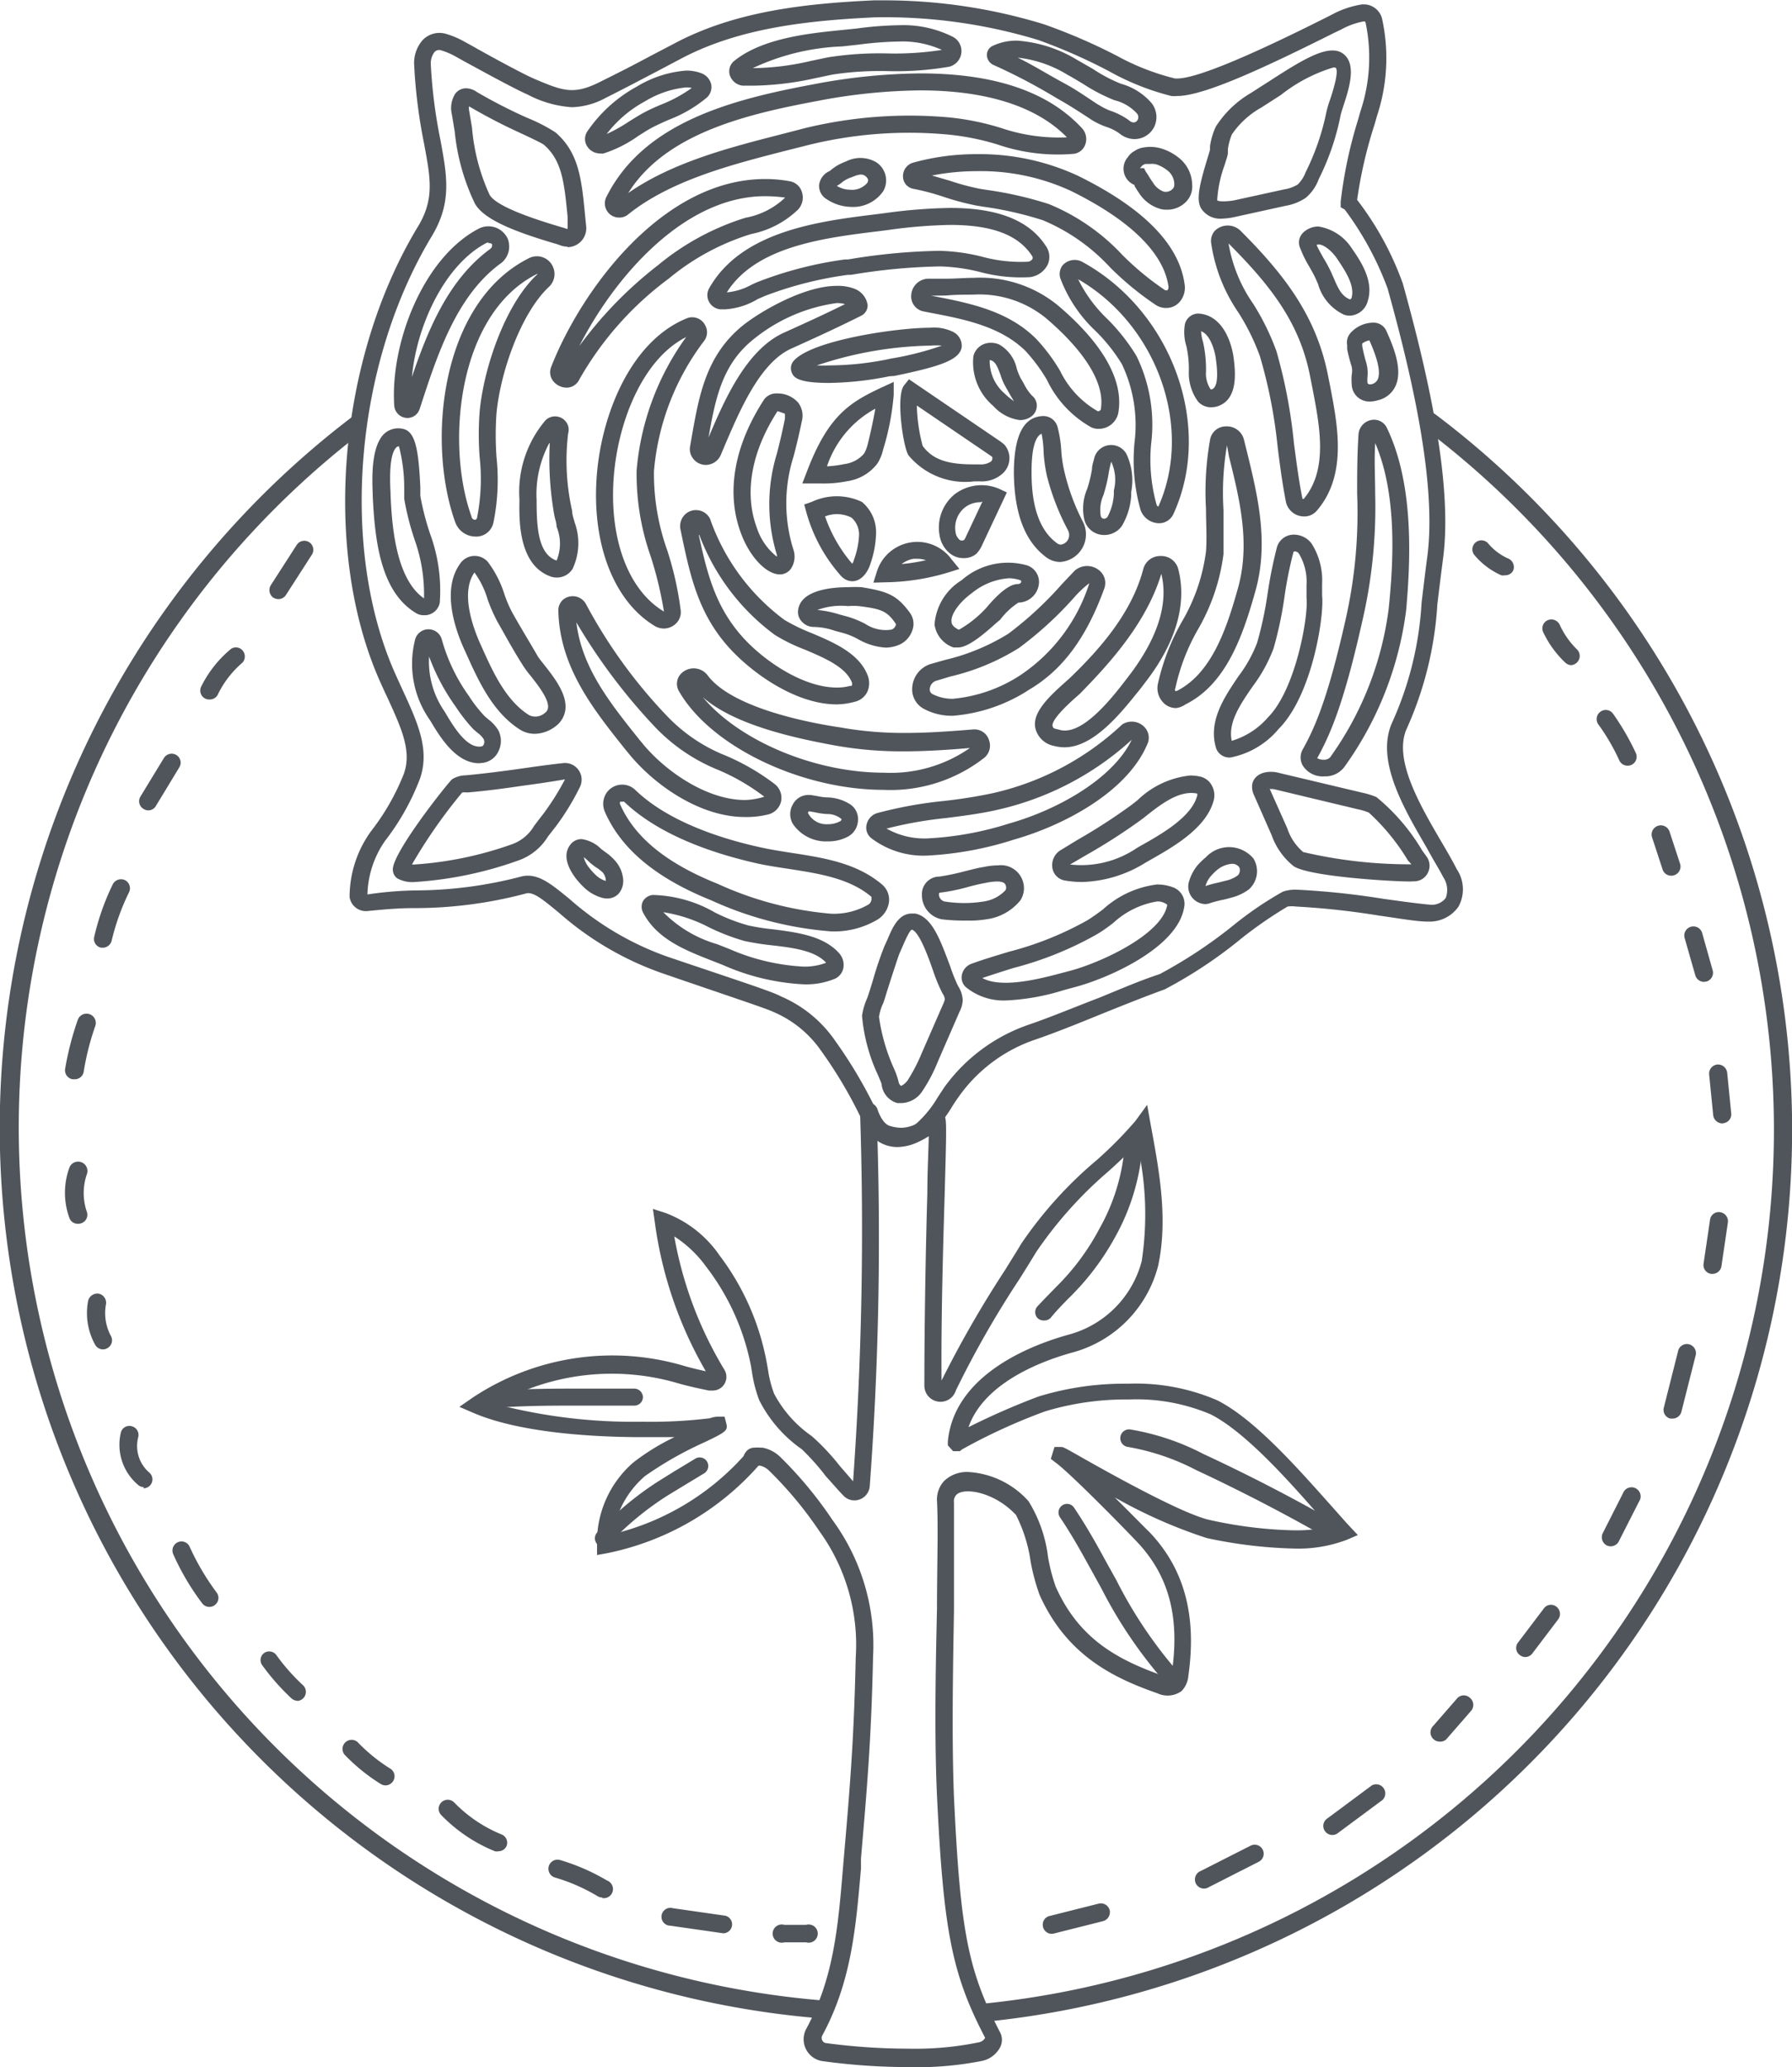 <svg id="Слой_1" data-name="Слой 1" xmlns="http://www.w3.org/2000/svg" viewBox="0 0 102.32 118"><defs><style>.cls-1{fill:#50555b;}</style></defs><title>Безымянный-4</title><path class="cls-1" d="M86.08,118.52a36.14,36.14,0,0,1-4.9-.34,1.26,1.26,0,0,1-.92-1.85c1.56-2.89,1.81-5.79,2.09-9.15l.05-.59c.34-3.92.58-6.75.68-11.45A11.05,11.05,0,0,0,81,87.92a21.9,21.9,0,0,0-2.89-3.47,1.08,1.08,0,0,0-.48-.26l-.1,0a15.67,15.67,0,0,1-8.67,5l-.55.1,0-.56A6,6,0,0,1,70.39,84a12.84,12.84,0,0,1,2.34-1.44c-.56,0-1.18,0-1.83,0-2.4,0-6.84-.18-9.64-1.38l-.81-.35.72-.5a14.41,14.41,0,0,1,12-1.87c.43.13.91.24,1.35.34a23,23,0,0,1-2.91-8.5l-.11-.77.74.24a6.54,6.54,0,0,1,3.06,2.41A14.47,14.47,0,0,1,78,78.31l.07.39a6.48,6.48,0,0,0,.35,1.38,6.83,6.83,0,0,0,2.15,2.42,12.87,12.87,0,0,1,1.59,1.69l.77.89a202,202,0,0,0,.4-21,.64.64,0,0,1,.15-.47l.14-.14h.21a.55.55,0,0,1,.51.43c.09.24.31.79.71.9a2.24,2.24,0,0,0,.65.1,2,2,0,0,0,1.35-.6,1.75,1.75,0,0,1,.47-.33l.2,0h.2l.15.15c.21.22.21.22.09,4.55-.09,3-.21,7.07-.18,10.66A62.66,62.66,0,0,1,91.62,73c.42-.68.76-1.22.91-1.48a23.44,23.44,0,0,1,4.34-4.8,22.62,22.62,0,0,0,2.18-2.21l.67-.92.2,1.12c.49,2.64,1,5.38.43,8.06a6.91,6.91,0,0,1-4.83,4.94c-1.59.43-5.08,1.65-6,4.28a41.38,41.38,0,0,1,4-1.75,16.63,16.63,0,0,1,5.1-.73,11.73,11.73,0,0,1,5.11.95c2.09,1.06,4.46,3.73,6.37,5.87.43.48.82.93,1.18,1.32l.47.5-.63.27a7.79,7.79,0,0,1-3,.5,26.36,26.36,0,0,1-5-.6A28.28,28.28,0,0,1,97.87,86c.9.89,1.72,1.73,2,2,2,2.11,2.69,4.8,2.2,8.21a1.39,1.39,0,0,1-.39.85,1.37,1.37,0,0,1-1.38.12c-2.59-.9-5.19-2.21-6.72-5.61a11.84,11.84,0,0,1-.51-1.89A8.51,8.51,0,0,0,92.23,87c-1.26-1.34-3-1.59-3.41-1.14a.53.53,0,0,0-.13.43c0,1.54,0,3.7,0,6.2-.06,3.44-.13,7.34,0,10.61.36,7.66.8,9.92,2.64,13.45a.93.93,0,0,1,0,.83,1.52,1.52,0,0,1-1,.78A18.92,18.92,0,0,1,86.08,118.52ZM77.29,83.16a2.35,2.35,0,0,1,.37,0l.1,0a2,2,0,0,1,1,.52,22.78,22.78,0,0,1,3,3.62,12.07,12.07,0,0,1,2.31,7.79c-.1,4.74-.35,7.58-.69,11.52l0,.58c-.3,3.47-.56,6.47-2.21,9.53a.28.28,0,0,0,0,.27.26.26,0,0,0,.21.16,35.87,35.87,0,0,0,4.76.32,17.93,17.93,0,0,0,4-.37.51.51,0,0,0,.33-.25c-1.89-3.62-2.38-6.08-2.75-13.83-.15-3.29-.08-7.21,0-10.66,0-2.49.08-4.64,0-6.16a1.56,1.56,0,0,1,.41-1.14,1.88,1.88,0,0,1,1.39-.51,5,5,0,0,1,3.43,1.67,7.85,7.85,0,0,1,1.11,3.18,10.55,10.55,0,0,0,.44,1.7c1.3,2.9,3.4,4.13,6.15,5.09a.94.94,0,0,0,.35.08c.08,0,.1-.08.13-.27.46-3.15-.16-5.5-1.94-7.41-.73-.78-3.89-4-4.7-4.58l-.27-.21.21-.68h.34c.16,0,.16,0,1.13.55,1.76,1,5.89,3.3,7.4,3.62a24.41,24.41,0,0,0,4.82.59,8.79,8.79,0,0,0,2-.2l-.69-.77c-1.75-2-4.15-4.67-6.08-5.65a10.82,10.82,0,0,0-4.67-.85,15.9,15.9,0,0,0-4.79.68,33.22,33.22,0,0,0-4.74,2.17l-.12.1h-.39l-.3-.33v-.23c.38-3.92,5-5.57,6.93-6.1a5.89,5.89,0,0,0,4.14-4.19,17.85,17.85,0,0,0-.26-6.7c-.44.46-1,1-1.61,1.55A23.32,23.32,0,0,0,93.38,72c-.16.27-.5.82-.94,1.52a56.2,56.2,0,0,0-3.64,6.37A.92.92,0,0,1,87,79.61c0-3.67.08-7.89.17-11,0-1.25.07-2.46.08-3.23a2.92,2.92,0,0,1-2.48.37,1.55,1.55,0,0,1-.45-.21,191.15,191.15,0,0,1-.44,19.83.88.88,0,0,1-.88.8.85.85,0,0,1-.62-.27c-.33-.34-.65-.72-1-1.1A13.22,13.22,0,0,0,80,83.25a7.59,7.59,0,0,1-2.43-2.8,7.67,7.67,0,0,1-.41-1.58l-.06-.37a13.53,13.53,0,0,0-2.56-5.67,6.76,6.76,0,0,0-1.82-1.73,22.08,22.08,0,0,0,2.86,7.61.78.78,0,0,1-.66,1.19H74.7c-.54-.11-1.24-.26-1.85-.44a13.39,13.39,0,0,0-10.3,1.22,31,31,0,0,0,8.35,1,27.78,27.78,0,0,0,3.86-.2,1.43,1.43,0,0,1,.44-.09h.39l.1.38c.1.41,0,.49-1.26,1.09a20.44,20.44,0,0,0-3.38,1.92,5.42,5.42,0,0,0-1.83,3.31,14.64,14.64,0,0,0,7.46-4.45.68.68,0,0,1,.11-.21A.6.6,0,0,1,77.29,83.16Z" transform="translate(-34.22 -0.52)"/><path class="cls-1" d="M85.47,66a2,2,0,0,1-1.24-.42,3.17,3.17,0,0,1-.83-1.2,25.42,25.42,0,0,0-2.3-3.88,6.31,6.31,0,0,0-2.76-2.23c-.36-.18-2.85-1-6.3-2.19a17.73,17.73,0,0,1-5.92-3.47c-.85-.69-1.46-1.23-1.89-1.08a24.72,24.72,0,0,1-6.37.83c-1,0-1.85.09-2.68.17h0a.94.94,0,0,1-1-.81,6.42,6.42,0,0,1,1.24-3.77,13.21,13.21,0,0,0,1.86-3.26c.46-1.29-.13-2.58-.94-4.35-.14-.29-.27-.58-.41-.89C52.6,32,53.5,21.07,58.05,13.51c1-1.61.75-2.81.38-4.81a30.3,30.3,0,0,1-.56-4.43,2,2,0,0,1,.48-1.46,1.33,1.33,0,0,1,1.36-.35,5.05,5.05,0,0,1,.94.39l.51.28c1,.57,2.93,1.62,3.59,1.9,1.6.68,2.21.9,3.62.22,1.09-.54,2-1,3-1.54L72.73,3C76.22,1.14,80.26.72,84.11.54c.26,0,.54,0,.82,0a31.09,31.09,0,0,1,8.88,1.36A32.74,32.74,0,0,1,98,3.71,13.63,13.63,0,0,0,101.31,5h.13c1.44,0,6-2.22,8.64-3.55l.31-.16A5.34,5.34,0,0,1,112,.77h.13a1.08,1.08,0,0,1,1,.8,10.5,10.5,0,0,1-.29,5.58l-.13.46a25.4,25.4,0,0,0-1,4.32,17.48,17.48,0,0,1,2.61,4.78c1.28,4.62,2.9,11.27,2.29,15.74-.13,1-.23,1.82-.32,2.57a20.22,20.22,0,0,1-1.75,7.1c-.77,1.72.72,4.29,1.92,6.35.35.59.68,1.16.94,1.67a2.06,2.06,0,0,1,.1,2.13,2,2,0,0,1-1.62.86h-.12c-.66,0-1.69-.19-2.78-.34a44.29,44.29,0,0,0-4.76-.52,1.79,1.79,0,0,0-.48,0,24.26,24.26,0,0,0-2.6,1.79A25.79,25.79,0,0,1,100.72,57c-1,.36-2.23.85-3.4,1.32-1.37.56-2.8,1.14-4,1.55a8.81,8.81,0,0,0-4.36,3.26c-.13.18-.25.36-.37.55a6.86,6.86,0,0,1-1.31,1.61A2.87,2.87,0,0,1,85.47,66ZM64.37,50.51c.75,0,1.43.56,2.37,1.33a17,17,0,0,0,5.61,3.3c4.17,1.41,6,2,6.44,2.25a7.18,7.18,0,0,1,3.1,2.52,26.62,26.62,0,0,1,2.37,4,2.46,2.46,0,0,0,.58.91,1.55,1.55,0,0,0,1.79-.24,6.32,6.32,0,0,0,1.12-1.4l.38-.58A9.92,9.92,0,0,1,93,59c1.2-.41,2.61-1,4-1.53,1.17-.48,2.38-1,3.43-1.34a26.82,26.82,0,0,0,4.23-2.8,20,20,0,0,1,2.81-1.91,2.26,2.26,0,0,1,.85-.11,45.39,45.39,0,0,1,4.89.52c1.08.15,2.09.29,2.73.34a1,1,0,0,0,.83-.39,1.3,1.3,0,0,0-.14-1.18c-.25-.49-.58-1-.91-1.62-1.31-2.26-3-5.06-2-7.24a19.19,19.19,0,0,0,1.67-6.82c.09-.74.19-1.59.32-2.58.59-4.3-1-10.82-2.26-15.35A17.87,17.87,0,0,0,111,12.48l-.23-.13,0-.32a25.76,25.76,0,0,1,1-4.7l.13-.46a9.67,9.67,0,0,0,.29-5.07.1.1,0,0,0-.09-.06,4.18,4.18,0,0,0-1.31.47l-.32.15C106.61,4.29,103,6,101.44,6a1.79,1.79,0,0,1-.34,0,14.52,14.52,0,0,1-3.53-1.4A31.3,31.3,0,0,0,93.49,2.8a30.12,30.12,0,0,0-9.33-1.29c-3.74.18-7.66.58-11,2.33l-1.38.73c-1,.52-1.9,1-3,1.55a4.24,4.24,0,0,1-1.92.52,6.29,6.29,0,0,1-2.51-.72c-.7-.3-2.56-1.32-3.68-1.93l-.5-.28a4.17,4.17,0,0,0-.74-.31.36.36,0,0,0-.4.09,1.07,1.07,0,0,0-.21.74,28.73,28.73,0,0,0,.55,4.29c.38,2.07.66,3.57-.5,5.49-4.41,7.31-5.28,17.83-2.07,25l.4.88c.88,1.91,1.57,3.42,1,5.08a13.84,13.84,0,0,1-2,3.56,5.59,5.59,0,0,0-1,3.05,20.78,20.78,0,0,1,2.67-.23,24,24,0,0,0,6.1-.79A1.41,1.41,0,0,1,64.37,50.51Z" transform="translate(-34.22 -0.52)"/><path class="cls-1" d="M89.84,28a4.21,4.21,0,0,1-3.74-1.48c-.31-.43-.74-3.41-.26-4l.28-.35,5.19,3.53a1.82,1.82,0,0,1,.29.24,1.18,1.18,0,0,1-.12,1.6A1.77,1.77,0,0,1,90.2,28Zm-3.27-4.33a9.8,9.8,0,0,0,.33,2.3c.63.88,1.63,1.06,2.94,1.06h.34a1,1,0,0,0,.63-.17.25.25,0,0,0,.06-.26s-.07-.05-.11-.08Z" transform="translate(-34.22 -0.52)"/><path class="cls-1" d="M81.13,28.12h-.44l-.66,0,.24-.62c1.22-3.24,2.44-4,4.31-4.87l.67-.31,0,.73a14.64,14.64,0,0,1-.61,3.15,2.38,2.38,0,0,1-.33.79,2.63,2.63,0,0,1-1.72,1A6.8,6.8,0,0,1,81.13,28.12Zm3.07-4.27a5.84,5.84,0,0,0-2.76,3.29,6.28,6.28,0,0,0,1-.13,1.76,1.76,0,0,0,1.12-.6,2.08,2.08,0,0,0,.2-.51C84,24.94,84.12,24.29,84.2,23.85Z" transform="translate(-34.22 -0.52)"/><path class="cls-1" d="M82.88,33.7a.88.88,0,0,1-.32-.07,1,1,0,0,1-.37-.29,9.11,9.11,0,0,1-1.93-3.58l-.12-.44.43-.15a3.35,3.35,0,0,1,2.86,0A2.24,2.24,0,0,1,84.24,31a5.7,5.7,0,0,1-.32,1.7C83.78,33.16,83.42,33.7,82.88,33.7ZM81.33,30a8.26,8.26,0,0,0,1.55,2.7.61.61,0,0,0,.1-.23,4.67,4.67,0,0,0,.29-1.4,1.28,1.28,0,0,0-.43-1A1.83,1.83,0,0,0,81.33,30Z" transform="translate(-34.22 -0.52)"/><path class="cls-1" d="M89.22,32.38a1.2,1.2,0,0,1-.71-.23,1.65,1.65,0,0,1-.64-1.06,2.45,2.45,0,0,1,.88-2.37,2.54,2.54,0,0,1,2.51-.3l.45.21-1.41,3a1.64,1.64,0,0,1-.35.52A1.11,1.11,0,0,1,89.22,32.38Zm1-3.19a1.44,1.44,0,0,0-.91.3,1.49,1.49,0,0,0-.53,1.41.68.68,0,0,0,.25.45.25.25,0,0,0,.23,0,.68.68,0,0,0,.12-.21l.94-2Z" transform="translate(-34.22 -0.52)"/><path class="cls-1" d="M84.09,33.78l.2-.64a2.42,2.42,0,0,1,4.27-.68L89,33l-.64.2a12.89,12.89,0,0,1-3.54.56Zm2.49-1.36-.21,0a1.56,1.56,0,0,0-.67.3,10.59,10.59,0,0,0,1.39-.22A1.49,1.49,0,0,0,86.58,32.42Z" transform="translate(-34.22 -0.52)"/><path class="cls-1" d="M66.62,14.6h0a1.16,1.16,0,0,1-.42-.08,4.22,4.22,0,0,0-.41-.13c-2-.6-3.93-1.29-4.46-2.26A12.28,12.28,0,0,1,60.18,8c-.06-.34-.11-.68-.17-1a1.53,1.53,0,0,1,.21-1.14.78.78,0,0,1,.59-.3h0a1.11,1.11,0,0,1,.65.22,29.72,29.72,0,0,0,2.87,1.47,9.47,9.47,0,0,1,1.61.83c1.34,1.16,1.49,2.68,1.69,4.77l.06.59a1.08,1.08,0,0,1-1.07,1.19ZM61,6.59a.82.82,0,0,0,0,.21c.06.35.12.7.17,1a11.46,11.46,0,0,0,1,3.83c.27.5,1.57,1.1,3.88,1.79.26.08.45.13.51.16h0a.09.09,0,0,0,.07,0l0-.67c-.19-1.94-.31-3.23-1.36-4.13-.11-.09-.79-.41-1.39-.69A32,32,0,0,1,61,6.59Z" transform="translate(-34.22 -0.52)"/><path class="cls-1" d="M104,13a1.29,1.29,0,0,1-1.19-.57c-.32-.51-.07-1.46.32-2.76.08-.26.15-.48.18-.61l0-.2a4,4,0,0,1,.33-1.11,5.9,5.9,0,0,1,2-1.92l1.11-.71c1.81-1.17,3.17-2,4-1.63,1,.5.53,2,.18,3.06-.07.22-.13.4-.16.53a14.23,14.23,0,0,1-1.25,3.66,2.53,2.53,0,0,1-.74,1.07,2.93,2.93,0,0,1-1.16.46l-2.82.62A3.81,3.81,0,0,1,104,13Zm6.36-8.63a9,9,0,0,0-3,1.57l-1.12.72a4.92,4.92,0,0,0-1.68,1.53,3.4,3.4,0,0,0-.23.85l0,.21c0,.14-.1.4-.19.7a7,7,0,0,0-.42,2c.07.1.66.07,1,0l2.83-.62a2.06,2.06,0,0,0,.77-.28,1.93,1.93,0,0,0,.45-.7,13.87,13.87,0,0,0,1.19-3.46,6.22,6.22,0,0,1,.19-.64c.53-1.57.4-1.83.32-1.87Z" transform="translate(-34.22 -0.52)"/><path class="cls-1" d="M57.9,50.87a1.78,1.78,0,0,1-1-.21.62.62,0,0,1-.25-.51c0-1,3.19-5,3.39-5.15a1.51,1.51,0,0,1,.76-.22c1-.09,2.08-.23,3.08-.37.84-.12,1.67-.24,2.52-.33a.95.95,0,0,1,.94,1.35A14.17,14.17,0,0,1,66,47.64l-.49.63a3.23,3.23,0,0,1-1.72,1.38A21.59,21.59,0,0,1,57.9,50.87Zm-.17-1h.17a20.62,20.62,0,0,0,5.51-1.14,2.4,2.4,0,0,0,1.31-1.07c.14-.18.3-.4.5-.65a14.63,14.63,0,0,0,1.26-2c-.81.14-1.63.26-2.46.37-1,.15-2.06.29-3.13.38a.94.94,0,0,0-.28,0A29.64,29.64,0,0,0,57.73,49.89Z" transform="translate(-34.22 -0.52)"/><path class="cls-1" d="M85.68,63.49h0l-.22,0a1.24,1.24,0,0,1-.9-1.05c0-.08-.1-.28-.21-.55a10,10,0,0,1-.91-3.38,3.76,3.76,0,0,1,.29-1c.06-.14.19-.57.34-1.06a20.08,20.08,0,0,1,.65-1.92l.17-.37c.28-.67.63-1.49,1.39-1.49l.19,0c1,.19,1.47,1.61,2,3a9.36,9.36,0,0,0,.45,1.13,1.65,1.65,0,0,1,.27.81,1.56,1.56,0,0,1-.18.66l-1.24,2.85a9.05,9.05,0,0,1-.9,1.71A1.48,1.48,0,0,1,85.68,63.49Zm.6-9.9c-.14.06-.39.65-.5.9s-.13.3-.19.43-.39,1.15-.59,1.77-.3,1-.37,1.14a2.7,2.7,0,0,0-.22.74,10.77,10.77,0,0,0,.85,2.94,4.42,4.42,0,0,1,.26.73.37.37,0,0,0,.15.27h0s.2-.08.37-.31a9.74,9.74,0,0,0,.8-1.54l1.24-2.84a.94.94,0,0,0,.09-.27.81.81,0,0,0-.14-.33A9.56,9.56,0,0,1,87.52,56C87.25,55.21,86.7,53.68,86.28,53.59Z" transform="translate(-34.22 -0.52)"/><path class="cls-1" d="M114.72,50.84c-1.06,0-5.74-.28-6.63-.87a3.94,3.94,0,0,1-1.26-1.77l-1-2.27a1.14,1.14,0,0,1-.12-.52c0-.38.32-.83,1.08-.83a1.68,1.68,0,0,1,.45.06L112,45.77a4.66,4.66,0,0,1,.81.25,11.5,11.5,0,0,1,2.62,3.06l.24.33a.89.89,0,0,1,.08.93.87.87,0,0,1-.75.49Zm-8-5.28,1,2.24a3,3,0,0,0,.91,1.36,26.69,26.69,0,0,0,6.09.7h.09l-.2-.22a12.29,12.29,0,0,0-2.23-2.73,3.19,3.19,0,0,0-.62-.19L107,45.58A1.37,1.37,0,0,0,106.71,45.56Z" transform="translate(-34.22 -0.52)"/><path class="cls-1" d="M81.56,22.38c-1.53,0-2-.23-2.12-.57a.63.63,0,0,1,.09-.68c1-1.18,5.87-1.9,7.78-1.9a2.45,2.45,0,0,1,1.25.2.89.89,0,0,1,.57.91c-.12.74-1.28,1.11-3.84,1.64L85,22A18.35,18.35,0,0,1,81.56,22.38Zm-.7-1a6.54,6.54,0,0,0,.7,0,17.13,17.13,0,0,0,3.25-.33l.28-.06A17.26,17.26,0,0,0,88,20.25a3.92,3.92,0,0,0-.66,0A21.41,21.41,0,0,0,80.86,21.38Z" transform="translate(-34.22 -0.52)"/><path class="cls-1" d="M78.75,33.31h0c-.77,0-1.73-1-2.23-2.37-.86-2.31-.38-5,1.34-7.63a.87.87,0,0,1,.75-.33,1.56,1.56,0,0,1,1.18.52A1.23,1.23,0,0,1,80,24.58c-.17.82-.33,1.47-.47,2a8.82,8.82,0,0,0,0,5.34A1.24,1.24,0,0,1,79.37,33,.77.77,0,0,1,78.75,33.31ZM78.61,24c-1.49,2.31-1.91,4.66-1.18,6.64a3.47,3.47,0,0,0,1.15,1.66s0-.06,0-.1a9.85,9.85,0,0,1,0-5.79c.14-.55.3-1.19.46-2,0-.17,0-.24,0-.26s-.3-.12-.43-.16Z" transform="translate(-34.22 -0.52)"/><path class="cls-1" d="M84.8,37.49A3.64,3.64,0,0,1,83.2,37a4,4,0,0,0-.86-.35l-.45-.12a3.78,3.78,0,0,0-1.2-.22A.91.91,0,0,1,80,36a.79.79,0,0,1-.21-.65c.15-1.18,2-1.31,2.86-1.31a6.89,6.89,0,0,1,.77,0c1.44.24,2,.42,2.76,1.47a1.07,1.07,0,0,1,.13,1,1.37,1.37,0,0,1-.83.85A2.12,2.12,0,0,1,84.8,37.49Zm-3.91-2.15a6.09,6.09,0,0,1,1.27.26l.41.11a5.61,5.61,0,0,1,1.05.42,2.1,2.1,0,0,0,1.51.33.4.4,0,0,0,.23-.23.11.11,0,0,0,0-.11c-.49-.72-.81-.84-2.1-1a3.49,3.49,0,0,0-.62,0A3.9,3.9,0,0,0,80.89,35.34Z" transform="translate(-34.22 -0.52)"/><path class="cls-1" d="M92.45,24.5a2.45,2.45,0,0,1-1.51-.8,3.26,3.26,0,0,1-1.14-2.85,1,1,0,0,1,1-.76,1.12,1.12,0,0,1,.48.1,2.11,2.11,0,0,1,1,1.39,3.49,3.49,0,0,0,.24.57c.06.09.11.19.17.29a2.68,2.68,0,0,0,.46.67.72.72,0,0,1,.27.58.77.77,0,0,1-.28.58A1.09,1.09,0,0,1,92.45,24.5Zm-1.72-3.43A2.45,2.45,0,0,0,91.6,23a3.18,3.18,0,0,0,.52.42c-.11-.16-.2-.32-.29-.48l-.14-.25a3.41,3.41,0,0,1-.34-.76c-.16-.44-.27-.72-.51-.83Z" transform="translate(-34.22 -0.52)"/><path class="cls-1" d="M94.74,32.6h0a1.34,1.34,0,0,1-.81-.29c-1.19-.9-1.79-2.46-1.82-4.77,0-2.14.54-3.24,1.68-3.27h0a.84.84,0,0,1,.81.61,6.78,6.78,0,0,1,.22,1.41A7,7,0,0,0,95,27.46a12.27,12.27,0,0,0,1.07,2.88,1.58,1.58,0,0,1-1.31,2.26Zm-1-7.34c-.42.13-.63.92-.62,2.26,0,2,.5,3.31,1.44,4a.37.37,0,0,0,.23.09h0a.55.55,0,0,0,.41-.28.58.58,0,0,0,0-.54A13.79,13.79,0,0,1,94,27.7a8.7,8.7,0,0,1-.19-1.33A6.33,6.33,0,0,0,93.69,25.26Z" transform="translate(-34.22 -0.52)"/><path class="cls-1" d="M88.93,37.48h-.1l-.17,0a1.62,1.62,0,0,1-1.08-1.31,3.25,3.25,0,0,1,1.55-2.53,4,4,0,0,1,3.72-.85,1,1,0,0,1,.68,1.13,1.2,1.2,0,0,1-1.16,1h0a4.09,4.09,0,0,0-1.06,1C91.14,36,89.72,37.48,88.93,37.48Zm2.9-3.95a3.74,3.74,0,0,0-2.12.85C89,34.89,88.5,35.6,88.55,36c0,.07,0,.27.42.47a6.36,6.36,0,0,0,1.6-1.29c1.11-1.32,1.62-1.32,1.79-1.32h0a.21.21,0,0,0,.16-.09.22.22,0,0,0,0-.11A2,2,0,0,0,91.83,33.53Z" transform="translate(-34.22 -0.52)"/><path class="cls-1" d="M74.51,27.06h0a.91.91,0,0,1-.69-.33.88.88,0,0,1-.19-.77l.08-.46c.43-2.44.83-4.75,3-6.46,1.1-.85,3.5-2.2,5.27-2.2A2.65,2.65,0,0,1,83,17a1.19,1.19,0,0,1,.76.92.66.66,0,0,1-.36.62c-1.38.69-2.47,1.19-4,1.88-1.78.8-2.93,3.51-3.78,5.49l-.24.57A.94.94,0,0,1,74.51,27.06ZM82,17.82a9.58,9.58,0,0,0-4.67,2c-1.89,1.46-2.26,3.45-2.67,5.76l0-.05c.9-2.12,2.14-5,4.28-6,1.35-.61,2.36-1.07,3.53-1.65A1.85,1.85,0,0,0,82,17.82Z" transform="translate(-34.22 -0.52)"/><path class="cls-1" d="M96.91,25h0a1,1,0,0,1-.37-.08A6.1,6.1,0,0,1,94,22.21a9.67,9.67,0,0,0-1.22-1.65c-1.44-1.42-3.51-1.82-5.51-2.2l-.3-.06a.87.87,0,0,1-.72-.94,1,1,0,0,1,.93-.93l1.06,0c.55,0,1.07-.05,1.59-.05a7,7,0,0,1,4.79,1.57c1.81,1.53,3.87,3.83,3.45,6.16A1.14,1.14,0,0,1,96.91,25ZM87.39,17.4h0c2.15.41,4.37.84,6,2.47a10.4,10.4,0,0,1,1.36,1.82A5.33,5.33,0,0,0,96.91,24a.22.22,0,0,0,.16-.09c.35-1.95-1.81-4.11-3.13-5.23a6,6,0,0,0-4.16-1.34c-.5,0-1,0-1.54.05Z" transform="translate(-34.22 -0.52)"/><path class="cls-1" d="M82,40.73h0c-2.24,0-4.59-1.62-5.93-3-2-2.07-2.45-4.37-3-7a.94.94,0,0,1,.19-.76.9.9,0,0,1,1.5.16A12.17,12.17,0,0,0,79,35.9a10.34,10.34,0,0,0,1.56.76c1.25.53,2.67,1.13,3.18,2.36a1.23,1.23,0,0,1,0,1,1.07,1.07,0,0,1-.71.56A4.17,4.17,0,0,1,82,40.73Zm-7.88-9.67c.5,2.33,1,4.24,2.66,6,1.29,1.35,3.41,2.71,5.22,2.71h0a2.76,2.76,0,0,0,.77-.1.11.11,0,0,0,.08,0,.28.28,0,0,0,0-.22c-.36-.86-1.53-1.36-2.66-1.84a10.2,10.2,0,0,1-1.72-.84A12.57,12.57,0,0,1,74.15,31.06Z" transform="translate(-34.22 -0.52)"/><path class="cls-1" d="M88.63,41.38h0A3.37,3.37,0,0,1,87,41a1.26,1.26,0,0,1-.69-1.27,1.51,1.51,0,0,1,1-1.29l.84-.24a12.16,12.16,0,0,0,3.64-1.5,20.24,20.24,0,0,0,3.05-2.82l.74-.78a1.08,1.08,0,0,1,1.59.18.93.93,0,0,1,.09.87C96.22,37,94.85,38.78,93,39.88A9.31,9.31,0,0,1,88.63,41.38Zm7.79-7.57a5.89,5.89,0,0,0-.81.75,20.59,20.59,0,0,1-3.21,2.95,12.91,12.91,0,0,1-3.92,1.63l-.83.25a.53.53,0,0,0-.34.44.3.3,0,0,0,.17.32,2.47,2.47,0,0,0,1.15.26,8.44,8.44,0,0,0,3.87-1.36A9.93,9.93,0,0,0,96.42,33.81Z" transform="translate(-34.22 -0.52)"/><path class="cls-1" d="M97.26,31.06h0a1.16,1.16,0,0,1-1.12-.85,2.84,2.84,0,0,1,.16-1.79l.08-.26a8.64,8.64,0,0,0,.19-.85c0-.23.09-.45.14-.68a1,1,0,0,1,1.82-.21,3.51,3.51,0,0,1,.28,2.18l0,.18a3.86,3.86,0,0,1-.53,1.76A1.22,1.22,0,0,1,97.26,31.06Zm.41-4.18a5.45,5.45,0,0,0-.14.61,7.7,7.7,0,0,1-.22,1l-.08.28a2.08,2.08,0,0,0-.16,1.2.19.19,0,0,0,.19.16.24.24,0,0,0,.2-.11,3.09,3.09,0,0,0,.36-1.31l0-.2A2.43,2.43,0,0,0,97.67,26.88Z" transform="translate(-34.22 -0.52)"/><path class="cls-1" d="M75.61,18.18h-.24a.82.82,0,0,1-.66-.42.8.8,0,0,1,0-.78c1.85-3.28,6.29-3.83,9.54-4.23l.47-.06a30.32,30.32,0,0,1,3.75-.3c2.77,0,4.57.73,5.51,2.24a1.07,1.07,0,0,1,.06,1,1.32,1.32,0,0,1-1,.71,9,9,0,0,1-2.89-.3,10.51,10.51,0,0,0-2.2-.31h-.14a33.79,33.79,0,0,0-5,.48l-.18,0a21.18,21.18,0,0,0-4.7,1.19l-.44.19A4.11,4.11,0,0,1,75.61,18.18Zm12.87-4.82a28.32,28.32,0,0,0-3.55.29l-.55.07c-3.11.38-7,.86-8.66,3.49a3.59,3.59,0,0,0,1.38-.42,4.68,4.68,0,0,1,.45-.2,21.7,21.7,0,0,1,4.92-1.26l.18,0a34.36,34.36,0,0,1,5.11-.49h.16a11,11,0,0,1,2.4.34,8.3,8.3,0,0,0,2.59.28.35.35,0,0,0,.27-.17s0,0,0-.11C92.41,13.94,90.88,13.36,88.48,13.36Z" transform="translate(-34.22 -0.52)"/><path class="cls-1" d="M72.12,36.4h0a1.05,1.05,0,0,1-.49-.13c-2.37-1.41-3.65-4.73-3.33-8.66.29-3.55,2-7.69,5.19-8.94a.83.83,0,0,1,1,.43.81.81,0,0,1-.05.86,14.28,14.28,0,0,0-2.88,7.45,13,13,0,0,0,.76,4.53,18.67,18.67,0,0,1,.77,3.45.9.9,0,0,1-.23.68A1,1,0,0,1,72.12,36.4ZM73.4,19.76c-2.49,1.26-3.88,4.83-4.13,7.92-.29,3.56.81,6.53,2.86,7.75h0a21.4,21.4,0,0,0-.77-3.19,14.1,14.1,0,0,1-.79-4.87A15.12,15.12,0,0,1,73.4,19.76Z" transform="translate(-34.22 -0.52)"/><path class="cls-1" d="M84.69,45.61C80,45.61,74.83,43.16,73,40a.84.84,0,0,1,0-.89,1,1,0,0,1,1.6-.07c1.4,1.93,6,2.77,7.57,3a20.53,20.53,0,0,0,3.77.32c1.31,0,2.62-.1,3.84-.2a.87.87,0,0,1,.91.61.9.9,0,0,1-.26,1A8.68,8.68,0,0,1,84.69,45.61ZM74.35,40.32c2.07,2.48,6.37,4.31,10.34,4.31a7.91,7.91,0,0,0,4.91-1.41c-1.18.1-2.46.19-3.74.19a21.44,21.44,0,0,1-3.94-.33C79.44,42.63,76.11,41.87,74.35,40.32Z" transform="translate(-34.22 -0.52)"/><path class="cls-1" d="M100.4,30.39h0a1.14,1.14,0,0,1-1.05-.74A10.38,10.38,0,0,1,99,25.77a8.1,8.1,0,0,0-.72-4.46,9.8,9.8,0,0,0-1.52-1.91,8,8,0,0,1-2-3,.82.82,0,0,1,.13-.73A.92.92,0,0,1,96,15.46c5.12,2.79,7.52,9.37,5.23,14.38A.9.9,0,0,1,100.4,30.39Zm0-1v0ZM95.78,16.46a8,8,0,0,0,1.68,2.28,11.15,11.15,0,0,1,1.65,2.1,8.93,8.93,0,0,1,.84,5,9.52,9.52,0,0,0,.32,3.53.23.23,0,0,0,.09.07C102.38,24.92,100.29,19.07,95.78,16.46Z" transform="translate(-34.22 -0.52)"/><path class="cls-1" d="M95,43.18h0a2.41,2.41,0,0,1-.6-.08,1.35,1.35,0,0,1-1.06-1c-.2-.87.72-1.76,1.67-2.61l.28-.25C97,37.6,98.84,35.52,99.5,33a1,1,0,0,1,1-.74,1,1,0,0,1,1,.76c.51,2-.15,4.22-1.9,6.47l-.25.33C98.34,41.07,96.73,43.18,95,43.18Zm5.54-9.94C99.72,36,97.66,38.3,96,40a3.11,3.11,0,0,1-.31.29c-1.2,1.06-1.41,1.5-1.37,1.67s.1.14.39.22c1.29.38,3-1.81,3.87-2.95l.26-.34C99.88,37.47,101.06,35.36,100.52,33.24Z" transform="translate(-34.22 -0.52)"/><path class="cls-1" d="M66.56,22.65h0a1,1,0,0,1-.78-.41.81.81,0,0,1-.09-.77C67.37,17.16,72,10.74,77.91,10.74a7.58,7.58,0,0,1,1.42.13.88.88,0,0,1,.68.62,1,1,0,0,1-.23,1,5.36,5.36,0,0,1-2.67,1.39,13.6,13.6,0,0,0-4.7,2.54,18.58,18.58,0,0,0-5.11,5.76A.81.81,0,0,1,66.56,22.65ZM77.91,11.72c-4.7,0-8.67,4.74-10.61,8.55a22.94,22.94,0,0,1,4.49-4.61,14.59,14.59,0,0,1,5-2.71,4.42,4.42,0,0,0,2.26-1.15A8.64,8.64,0,0,0,77.91,11.72Z" transform="translate(-34.22 -0.52)"/><path class="cls-1" d="M66,33.49h0a1.06,1.06,0,0,1-.31-.05c-1.89-.65-1.83-3.27-1.81-4.39a6.31,6.31,0,0,1,1.49-4.54.78.78,0,0,1,1.16.08.74.74,0,0,1,.13.67,13,13,0,0,0,.23,4.43c0,.24.09.44.14.65A3.44,3.44,0,0,1,66.91,33,1.06,1.06,0,0,1,66,33.49Zm-.42-7.67a6.18,6.18,0,0,0-.72,3.26c0,1.49.07,3.07,1.14,3.44,0,0,0,0,0,0a2.51,2.51,0,0,0,0-1.93c0-.22-.09-.44-.13-.66A18.25,18.25,0,0,1,65.61,25.82Z" transform="translate(-34.22 -0.52)"/><path class="cls-1" d="M76.75,47.16h0c-2.58,0-5.21-1.85-6.67-3.67l-.1-.12c-1.87-2.34-3.81-4.75-3.88-8a.83.83,0,0,1,.23-.58.86.86,0,0,1,1.34.2,29,29,0,0,0,4.67,6.44,9.43,9.43,0,0,0,3.33,2.23,13,13,0,0,1,2.76,1.6,1,1,0,0,1,.39,1,1,1,0,0,1-.69.74A5.17,5.17,0,0,1,76.75,47.16ZM67.13,36.05c.31,2.59,1.92,4.6,3.61,6.71l.1.12c1.27,1.59,3.67,3.3,5.91,3.31h0A4,4,0,0,0,77.86,46a12.15,12.15,0,0,0-2.61-1.52A10.32,10.32,0,0,1,71.6,42,33.25,33.25,0,0,1,67.13,36.05Z" transform="translate(-34.22 -0.52)"/><path class="cls-1" d="M81.49,48.55h0a2.28,2.28,0,0,1-2-1,1.1,1.1,0,0,1,0-1.11,1,1,0,0,1,.89-.54h.12l.41.07a3.07,3.07,0,0,0,.53.07,2.52,2.52,0,0,1,1.25.35,1,1,0,0,1,.52.92,1.1,1.1,0,0,1-.54.95A2.35,2.35,0,0,1,81.49,48.55Zm-1.08-1.72a.26.26,0,0,0-.06.09,1.18,1.18,0,0,0,1.14.65h0a1.43,1.43,0,0,0,.72-.18.14.14,0,0,0,.06-.11,1.22,1.22,0,0,0-.82-.29,4.07,4.07,0,0,1-.7-.1Z" transform="translate(-34.22 -0.52)"/><path class="cls-1" d="M87.19,49.36h0a4.92,4.92,0,0,1-3.23-1,.76.76,0,0,1-.26-.76.88.88,0,0,1,.59-.66,23.83,23.83,0,0,1,3.76-.69,28.4,28.4,0,0,0,2.85-.45,15.89,15.89,0,0,0,7.39-3.92,1,1,0,0,1,1.37.26.87.87,0,0,1,.08.84c-1.16,2.78-4.84,4.68-7.63,5.47A19.31,19.31,0,0,1,87.19,49.36Zm-2.35-1.54a4.39,4.39,0,0,0,2.35.56,18.35,18.35,0,0,0,4.65-.85c2.74-.77,5.92-2.54,7-4.78a16.83,16.83,0,0,1-7.68,4c-1,.23-2,.35-2.94.47A23.24,23.24,0,0,0,84.84,47.82Z" transform="translate(-34.22 -0.52)"/><path class="cls-1" d="M82.78,12.33h0a2.59,2.59,0,0,1-1.36-.44.88.88,0,0,1-.43-.81,1,1,0,0,1,.61-.8l.13-.11.24-.17a3.72,3.72,0,0,1,.57-.27,1.79,1.79,0,0,1,1.74.07,1.24,1.24,0,0,1,.38,1.62A2.09,2.09,0,0,1,82.78,12.33ZM82,11.13a1.45,1.45,0,0,0,.74.22l0,.49v-.49a1.15,1.15,0,0,0,1-.39c.06-.1.1-.22-.11-.39s-.49-.05-.79.07a1.79,1.79,0,0,0-.42.2.47.47,0,0,0-.12.09A1.82,1.82,0,0,1,82,11.13Z" transform="translate(-34.22 -0.52)"/><path class="cls-1" d="M100.79,18.1h0a1.07,1.07,0,0,1-.59-.18,17.35,17.35,0,0,1-2.58-2.12,11,11,0,0,0-3.86-2.71,20.32,20.32,0,0,0-3.39-.77L90,12.26a14.9,14.9,0,0,1-1.89-.5,13.39,13.39,0,0,0-1.73-.46.72.72,0,0,1-.6-.68.8.8,0,0,1,.56-.81A13.47,13.47,0,0,1,90,9.32a13.3,13.3,0,0,1,5.76,1.23c3.75,1.84,5.8,3.93,6.1,6.21a1.23,1.23,0,0,1-.29,1A1,1,0,0,1,100.79,18.1ZM87.43,10.54l1,.29a13.72,13.72,0,0,0,1.75.47l.38.06a21.17,21.17,0,0,1,3.55.81,11.91,11.91,0,0,1,4.21,2.92,16.41,16.41,0,0,0,2.43,2l.07,0,.06,0a.3.3,0,0,0,.06-.2c-.26-1.91-2.18-3.8-5.57-5.47A12.26,12.26,0,0,0,90,10.29,13.44,13.44,0,0,0,87.43,10.54Z" transform="translate(-34.22 -0.52)"/><path class="cls-1" d="M103.35,23.77h0a1,1,0,0,1-.71-.31,2.73,2.73,0,0,1-.54-1.73,5.9,5.9,0,0,0-.14-1.45,2.66,2.66,0,0,1-.08-1.27.79.79,0,0,1,.76-.59c1.23.06,1.82,1.33,2,2.4.11.8.34,2.51-.92,2.9A1.26,1.26,0,0,1,103.35,23.77Zm-.55-4.34a2.55,2.55,0,0,0,.11.61,7,7,0,0,1,.17,1.71,1.59,1.59,0,0,0,.27,1h.05c.46-.14.3-1.32.24-1.77S103.32,19.61,102.8,19.43Z" transform="translate(-34.22 -0.52)"/><path class="cls-1" d="M101.38,40.94h0a1,1,0,0,1-.79-.37,1.18,1.18,0,0,1-.26-1A12.75,12.75,0,0,1,101.71,36a10.58,10.58,0,0,0,1.37-4c.06-.79,0-1.62,0-2.42a17.08,17.08,0,0,1,.24-4,.92.92,0,0,1,.92-.72,1,1,0,0,1,1,.73l.16.64c.63,2.57,1.28,5.23.51,8-.71,2.54-1.66,5.34-4,6.5A1.19,1.19,0,0,1,101.38,40.94Zm2.9-15a16,16,0,0,0-.2,3.7c0,.82,0,1.67,0,2.51a11.47,11.47,0,0,1-1.47,4.32,11.69,11.69,0,0,0-1.28,3.34.17.17,0,0,0,0,.16l0,0,.07,0c2-1,2.86-3.56,3.51-5.89.7-2.53.11-5-.52-7.51Z" transform="translate(-34.22 -0.52)"/><path class="cls-1" d="M69.57,12.94h0a.81.81,0,0,1-.72-1.19C71,7.47,76.07,6.19,80.68,5.33a33.52,33.52,0,0,1,6.08-.62c4.16,0,7.27,1,9.24,3.13a.91.91,0,0,1,.19.92.8.8,0,0,1-.65.54,10.65,10.65,0,0,1-4.36-.53,14.25,14.25,0,0,0-2.85-.57,24,24,0,0,0-7.88.58l-1.35.34c-3.08.79-6.56,1.68-9,3.63A.78.78,0,0,1,69.57,12.94ZM86.76,5.68a32.48,32.48,0,0,0-5.9.61c-4.13.77-8.66,1.88-10.77,5.25,2.54-1.77,5.83-2.61,8.76-3.36l1.35-.35a25.29,25.29,0,0,1,8.19-.61,14.85,14.85,0,0,1,3,.61,10.27,10.27,0,0,0,3.75.53C93.43,6.61,90.58,5.68,86.76,5.68Z" transform="translate(-34.22 -0.52)"/><path class="cls-1" d="M61.37,31.15a1.24,1.24,0,0,1-1.15-.8c-1.65-4.58-.86-12.54,4.18-15.08a1,1,0,0,1,1.42.55,1,1,0,0,1-.25,1.07c-1.58,1.47-2.77,4.82-3,7.21a17.66,17.66,0,0,0,0,2.52,12.17,12.17,0,0,1-.17,3.7A1,1,0,0,1,61.37,31.15Zm3.53-15C60.35,18.4,59.65,25.87,61.14,30c0,.15.26.31.32.07a11.44,11.44,0,0,0,.15-3.42,17,17,0,0,1,0-2.67C61.85,21.47,63.09,17.86,64.9,16.18Z" transform="translate(-34.22 -0.52)"/><path class="cls-1" d="M64.75,42.41a1.57,1.57,0,0,1-.84-.24c-1.58-1-2.4-2.84-3.12-4.45l-.07-.15c-.54-1.19-1.28-3.41-.23-4.87a1,1,0,0,1,1.58-.11A6.06,6.06,0,0,1,63,34.38a7,7,0,0,0,.47,1.11c.48.86,1,1.7,1.47,2.52.08.12.21.28.36.47.55.7,1.32,1.67,1.2,2.57a1.41,1.41,0,0,1-.57.94A2,2,0,0,1,64.75,42.41ZM61.31,33.2c-.82,1.17-.06,3.17.3,4l.07.15c.66,1.49,1.42,3.17,2.76,4a.82.82,0,0,0,.89-.13.41.41,0,0,0,.18-.29c.07-.49-.6-1.33-1-1.84a5.49,5.49,0,0,1-.41-.55c-.54-.84-1-1.69-1.5-2.57a9.51,9.51,0,0,1-.54-1.24A5,5,0,0,0,61.31,33.2Z" transform="translate(-34.22 -0.52)"/><path class="cls-1" d="M81.69,53.69h0a20.19,20.19,0,0,1-6.85-1.77c-3.16-1.27-5.15-2.93-6.08-5.05a1.13,1.13,0,0,1,.08-1.07,1.08,1.08,0,0,1,1.66-.18c1.91,1.84,5,2.81,7.23,3.29.55.12,1.13.21,1.71.3,1.81.28,3.69.57,5.14,1.8a1.14,1.14,0,0,1,.4,1A1.41,1.41,0,0,1,84.35,53,4.86,4.86,0,0,1,81.69,53.69Zm-12-7.4a.07.07,0,0,0-.06,0,.16.16,0,0,0,0,.15c.83,1.88,2.64,3.36,5.56,4.53a19.5,19.5,0,0,0,6.48,1.71h0a3.93,3.93,0,0,0,2.13-.52.39.39,0,0,0,.18-.31c0-.09,0-.12,0-.13-1.24-1.06-3-1.33-4.66-1.59-.6-.09-1.2-.18-1.77-.3-2.36-.52-5.62-1.55-7.7-3.55Z" transform="translate(-34.22 -0.52)"/><path class="cls-1" d="M89.42,53.07A10.66,10.66,0,0,1,88,53a1.4,1.4,0,0,1-1.14-1.38,1,1,0,0,1,1-1.06,13,13,0,0,0,1.43-.3c.37-.09.73-.19,1.11-.25a4,4,0,0,1,.81-.09,1.31,1.31,0,0,1,1.44,1,1.28,1.28,0,0,1-.17,1A3,3,0,0,1,90.53,53,5.73,5.73,0,0,1,89.42,53.07Zm1.72-2.23a3.4,3.4,0,0,0-.64.08c-.35.06-.7.15-1,.23a10.77,10.77,0,0,1-1.54.32c-.13,0-.13.05-.13.11a.43.43,0,0,0,.31.4,7.11,7.11,0,0,0,2.26,0,2.12,2.12,0,0,0,1.24-.65.36.36,0,0,0,0-.28C91.62,51,91.58,50.84,91.14,50.84Z" transform="translate(-34.22 -0.52)"/><path class="cls-1" d="M96,50.87h0a5.86,5.86,0,0,1-1-.09.86.86,0,0,1-.69-.71,1,1,0,0,1,.44-1l1-.61a32.68,32.68,0,0,0,3.09-2l.33-.26a5.08,5.08,0,0,1,3-1.41,2.76,2.76,0,0,1,.57.06,1,1,0,0,1,.65.47,1.15,1.15,0,0,1,.13.89c-.42,1.58-2.28,2.64-3.64,3.41l-.26.15A7.2,7.2,0,0,1,96,50.87Zm-.68-1a5.64,5.64,0,0,0,3.81-.94l.26-.15c1.14-.64,2.86-1.62,3.18-2.82a.15.15,0,0,0,0-.14c-.94-.19-1.89.48-2.76,1.16l-.34.27a33.24,33.24,0,0,1-3.19,2.06Z" transform="translate(-34.22 -0.52)"/><path class="cls-1" d="M100.8,12.49h0a1.14,1.14,0,0,1-.41-.07,2.12,2.12,0,0,1-1.1-.83l-.12-.18L99,11.14l0-.06a1,1,0,0,1-.38-1.59A1,1,0,0,1,99,9.14a1.23,1.23,0,0,1,.51-.2,2.21,2.21,0,0,1,1.09.08,3,3,0,0,1,1.06.62,2,2,0,0,1,.63,1.4,1.25,1.25,0,0,1-.35,1A1.5,1.5,0,0,1,100.8,12.49Zm-.91-2.61-.28,0-.15.07-.15.17h.23l.11.21c.08.11.14.21.2.31l.13.2a1.74,1.74,0,0,1,.12.18,1.2,1.2,0,0,0,.6.45h.1a.53.53,0,0,0,.38-.17.32.32,0,0,0,.09-.23,1,1,0,0,0-.31-.75,2,2,0,0,0-.73-.42A1,1,0,0,0,99.89,9.88Z" transform="translate(-34.22 -0.52)"/><path class="cls-1" d="M108.65,30a1.06,1.06,0,0,1-1-.8c-.21-1.07-.36-2.19-.49-3.27a28.21,28.21,0,0,0-1-5.07,12.61,12.61,0,0,0-1.23-2.5,9.36,9.36,0,0,1-1.56-4,.87.87,0,0,1,.23-.68,1.05,1.05,0,0,1,1.44,0c2.52,2.52,4.33,4.88,5,8.24l.12.6c.44,2.28,1,5.12-.75,7.15A.93.93,0,0,1,108.65,30Zm-4.29-15.63a8.48,8.48,0,0,0,1.42,3.5,14,14,0,0,1,1.32,2.69,29.28,29.28,0,0,1,1,5.25c.14,1.06.28,2.16.49,3.19l.07,0h0c1.4-1.66.92-4.13.5-6.31l-.12-.61C108.46,19,106.82,16.87,104.36,14.41Z" transform="translate(-34.22 -0.52)"/><path class="cls-1" d="M104.49,43.76h0a.8.8,0,0,1-.84-.55c-.45-1.53.47-2.88,1.28-4.08A7.69,7.69,0,0,0,106,37.21a21,21,0,0,0,.6-2.82,25.56,25.56,0,0,1,.51-2.55,1,1,0,0,1,1-.8,1.27,1.27,0,0,1,1,.51,3.92,3.92,0,0,1,.6,2.3c0,.22,0,.44,0,.67.13,1.15-.56,5.69-2.48,7.61A4.76,4.76,0,0,1,104.49,43.76ZM108.15,32c-.05,0-.07,0-.09.09a22.42,22.42,0,0,0-.49,2.44,22,22,0,0,1-.63,3,8.67,8.67,0,0,1-1.2,2.18c-.73,1.06-1.41,2.07-1.19,3.1a4.38,4.38,0,0,0,2.07-1.34c1.58-1.58,2.32-5.78,2.2-6.82,0-.24,0-.49,0-.73a3.1,3.1,0,0,0-.42-1.77A.27.27,0,0,0,108.15,32Z" transform="translate(-34.22 -0.52)"/><path class="cls-1" d="M68.47,9.28a.87.87,0,0,1-.76-.47A.78.78,0,0,1,67.77,8a8.14,8.14,0,0,1,2.8-2.53,6.36,6.36,0,0,1,2.82-.92,2.4,2.4,0,0,1,.9.16.9.9,0,0,1,.54.63.82.82,0,0,1-.24.74A7.62,7.62,0,0,1,72.4,7.36c-.32.14-.63.28-.92.43s-.56.33-.83.5a7.15,7.15,0,0,1-2,1Zm4.92-3.77a5.57,5.57,0,0,0-2.35.8,6.83,6.83,0,0,0-2.18,1.86,9,9,0,0,0,1.27-.71c.29-.18.59-.37.89-.53s.64-.31,1-.46a7.9,7.9,0,0,0,1.7-.93A1.66,1.66,0,0,0,73.39,5.51Z" transform="translate(-34.22 -0.52)"/><path class="cls-1" d="M77.31,5.41c-.23,0-.45,0-.68,0a.87.87,0,0,1-.74-.6A.76.76,0,0,1,76.14,4c1.61-1.31,4.31-1.58,6.1-1.76l.88-.09a20.06,20.06,0,0,1,2.46-.19,6.26,6.26,0,0,1,3.08.68.92.92,0,0,1-.25,1.69,17.89,17.89,0,0,1-3.49.25,17.82,17.82,0,0,0-3.18.2l-1,.21A17.3,17.3,0,0,1,77.31,5.41Zm-.15-1A15,15,0,0,0,80.51,4l1-.21a19,19,0,0,1,3.35-.22A17.57,17.57,0,0,0,88,3.37a5.45,5.45,0,0,0-2.44-.48,20.48,20.48,0,0,0-2.34.18l-.91.1A13.1,13.1,0,0,0,77.16,4.43Z" transform="translate(-34.22 -0.52)"/><path class="cls-1" d="M99,8.46h0a1.37,1.37,0,0,1-.86-.32,2.7,2.7,0,0,0-.76-.38,4.36,4.36,0,0,1-.82-.39l-.18-.12c-.49-.32-1-.65-1.5-.94l-.35-.2a33.08,33.08,0,0,0-3.58-1.88.64.64,0,0,1-.38-.56.57.57,0,0,1,.35-.54,3.16,3.16,0,0,1,1.38-.29,7.59,7.59,0,0,1,3.39,1.08l.94.54a8.72,8.72,0,0,0,1.59.84,3.56,3.56,0,0,1,1.74,1.09,1.29,1.29,0,0,1,.16,1.38A1.26,1.26,0,0,1,99,8.46ZM92.33,3.81c.92.45,1.79,1,2.65,1.46l.34.19c.53.31,1,.64,1.55,1l.19.11a3.17,3.17,0,0,0,.64.3,4,4,0,0,1,1,.53.37.37,0,0,0,.24.11h0a.27.27,0,0,0,.24-.15A.33.33,0,0,0,99.14,7a2.56,2.56,0,0,0-1.29-.76,10.24,10.24,0,0,1-1.77-.92c-.3-.18-.59-.36-.89-.52A6.86,6.86,0,0,0,92.33,3.81Z" transform="translate(-34.22 -0.52)"/><path class="cls-1" d="M58.43,35.64h0a.83.83,0,0,1-.47-.13c-2-1.21-2.34-4.09-2.46-6.74v-.11c-.06-1.26,0-2.65.6-3.32A1.18,1.18,0,0,1,57.22,25c.72.14.9,1.19,1,3.33,0,.23,0,.41,0,.5A15,15,0,0,0,58.78,31a9.42,9.42,0,0,1,.55,3.93A.88.88,0,0,1,58.43,35.64ZM57,26a.22.22,0,0,0-.16.07c-.29.3-.4,1.17-.32,2.59v.12c.07,1.43.22,4.73,1.91,5.9a9.26,9.26,0,0,0-.54-3.36A15.9,15.9,0,0,1,57.3,29c0-.1,0-.31,0-.56A9.43,9.43,0,0,0,57,26Z" transform="translate(-34.22 -0.52)"/><path class="cls-1" d="M57.48,24.38h0a.76.76,0,0,1-.75-.71c-.23-3.55,1.65-8.45,4.83-10.1a1.21,1.21,0,0,1,1.61.5.83.83,0,0,1,.1.29,1.2,1.2,0,0,1-.52,1.24c-2.46,1.83-3.55,5.14-4.5,8.06l-.07.21A.73.73,0,0,1,57.48,24.38Zm4.65-10a.21.21,0,0,0-.12,0c-2.38,1.23-4,4.7-4.27,7.66.92-2.71,2.08-5.54,4.43-7.28.15-.11.16-.17.14-.31A.2.2,0,0,0,62.13,14.41Z" transform="translate(-34.22 -0.52)"/><path class="cls-1" d="M61.58,44.09c-1.35,0-2.26-1.54-2.81-2.46A5.58,5.58,0,0,1,57.93,37a.79.79,0,0,1,1.51,0A10.19,10.19,0,0,0,61,40.26a7.43,7.43,0,0,0,.91,1.16l.2.17a2.21,2.21,0,0,1,.57.63,1.34,1.34,0,0,1,0,1.19,1.15,1.15,0,0,1-.84.65ZM58.72,38a5,5,0,0,0,.88,3.13c.45.75,1.24,2.15,2.11,2,0,0,.08,0,.13-.11a.35.35,0,0,0,0-.3,1.33,1.33,0,0,0-.33-.35l-.25-.21a9.31,9.31,0,0,1-1-1.27A12.07,12.07,0,0,1,58.72,38Z" transform="translate(-34.22 -0.52)"/><path class="cls-1" d="M68.87,51.81h0a1.06,1.06,0,0,1-.31-.05,2.45,2.45,0,0,1-.94-.53,4.48,4.48,0,0,1-.57-.63c-.67-.93-.53-1.51-.28-1.84a.79.79,0,0,1,.66-.34,1.94,1.94,0,0,1,1.11.56l.24.18a3,3,0,0,1,.6.54,1.84,1.84,0,0,1,.42,1,1.12,1.12,0,0,1-.26.84A.88.88,0,0,1,68.87,51.81Zm-1.32-2.36a1.57,1.57,0,0,0,.29.58,3.54,3.54,0,0,0,.45.49,1.38,1.38,0,0,0,.52.29.74.74,0,0,0-.19-.5A2.61,2.61,0,0,0,68.2,50l-.28-.22A3.51,3.51,0,0,0,67.55,49.45Z" transform="translate(-34.22 -0.52)"/><path class="cls-1" d="M80.09,56.71h0a13,13,0,0,1-4.61-1.11l-.69-.27c-1.44-.57-3.07-1.2-3.86-2.73a.7.7,0,0,1,0-.63.73.73,0,0,1,.55-.36,7.42,7.42,0,0,1,3.56,1,10.5,10.5,0,0,0,1.91.74,12.34,12.34,0,0,0,1.41.22c1.38.18,2.94.37,3.82,1.42a1,1,0,0,1,.19.81.85.85,0,0,1-.45.58A4.27,4.27,0,0,1,80.09,56.71Zm-8-4.12a7.08,7.08,0,0,0,3.08,1.83l.71.28a12.12,12.12,0,0,0,4.23,1h0a3.45,3.45,0,0,0,1.28-.22c-.63-.7-1.9-.86-3.13-1a15.17,15.17,0,0,1-1.52-.24,12,12,0,0,1-2.09-.81A8.44,8.44,0,0,0,72.07,52.59Z" transform="translate(-34.22 -0.52)"/><path class="cls-1" d="M91.69,57.63h0a3.4,3.4,0,0,1-2.31-.75.74.74,0,0,1-.24-.7.86.86,0,0,1,.54-.64c.71-.26,1.43-.47,2.15-.69a18.56,18.56,0,0,0,4.45-1.78c.3-.18.6-.4.91-.63a5.58,5.58,0,0,1,3.1-1.43,2.57,2.57,0,0,1,.87.15,1,1,0,0,1,.67,1.17c-.39,2.33-4.44,4.09-6.35,4.57l-.55.15A12.84,12.84,0,0,1,91.69,57.63Zm-1.38-1.28c1,.56,2.94.14,4.36-.24l.57-.15c1.76-.45,5.34-2.08,5.63-3.79a.87.87,0,0,0-.58-.19,4.85,4.85,0,0,0-2.52,1.24c-.33.25-.66.49-1,.68a19.67,19.67,0,0,1-4.69,1.88Q91.21,56.05,90.31,56.35Z" transform="translate(-34.22 -0.52)"/><path class="cls-1" d="M103.06,52.13h0a1,1,0,0,1-.94-1.32,2.66,2.66,0,0,1,.44-.85,4,4,0,0,1,.51-.5,1.81,1.81,0,0,1,2.72.07,1.39,1.39,0,0,1-.26,1.76,2.79,2.79,0,0,1-1,.47,5.44,5.44,0,0,1-.61.15c-.21.05-.41.1-.59.16A.87.87,0,0,1,103.06,52.13Zm1.49-2.3a1.56,1.56,0,0,0-.87.38,3.3,3.3,0,0,0-.37.38,1.53,1.53,0,0,0-.26.51v0a5.89,5.89,0,0,1,.7-.19l.52-.13a1.73,1.73,0,0,0,.64-.3.44.44,0,0,0,.07-.45A.5.5,0,0,0,104.55,49.83Z" transform="translate(-34.22 -0.52)"/><path class="cls-1" d="M111.29,18.54a1,1,0,0,1-.34-.06,2.75,2.75,0,0,1-1.47-1.74l-.14-.32c-.11-.24-.25-.48-.38-.71a6.08,6.08,0,0,1-.49-1,.78.78,0,0,1,.18-.93,1.25,1.25,0,0,1,.85-.33,2.78,2.78,0,0,1,1.9,1.24c.48.69,1.28,1.85.92,3A1.11,1.11,0,0,1,111.29,18.54Zm-1.88-4c.11.24.25.48.39.73a7.67,7.67,0,0,1,.43.8l.15.34c.27.63.45,1,.91,1.2a.13.13,0,0,0,.1-.08c.2-.67-.31-1.48-.79-2.19C110.3,14.86,109.72,14.38,109.41,14.49Z" transform="translate(-34.22 -0.52)"/><path class="cls-1" d="M112.4,23.44h0a1,1,0,0,1-1-1,3,3,0,0,1,0-.52,1.18,1.18,0,0,0,0-.47,9.13,9.13,0,0,1-.26-1l0-.23a.82.82,0,0,1,.19-.69,1.77,1.77,0,0,1,1.26-.59.8.8,0,0,1,.78.45c.33.74,1,2.21.52,3.19a1.46,1.46,0,0,1-1,.79A1.56,1.56,0,0,1,112.4,23.44Zm-.4-3.31,0,.14a8.82,8.82,0,0,0,.22.92,2.14,2.14,0,0,1,.08.84,2.14,2.14,0,0,0,0,.36l.08.07h.12a.52.52,0,0,0,.38-.27c.26-.54-.23-1.7-.47-2.24A1,1,0,0,0,112,20.13Z" transform="translate(-34.22 -0.52)"/><path class="cls-1" d="M109.84,44.84a1.35,1.35,0,0,1-1.23-.61.93.93,0,0,1,0-.94c.78-1.39,1.5-3.2,2.47-7.53a27.6,27.6,0,0,0,.63-7.07c0-1.06,0-2.16.08-3.4a.9.9,0,0,1,.89-.81.81.81,0,0,1,.73.47c1.54,3.19,1.36,7.46,1.1,10.39a19.53,19.53,0,0,1-3.5,8.92A1.36,1.36,0,0,1,109.84,44.84Zm2.9-19c-.06,1,0,1.92,0,2.87A28.72,28.72,0,0,1,112,36c-1,4.45-1.75,6.33-2.57,7.8a.7.7,0,0,0,.37.09.47.47,0,0,0,.37-.14,18.61,18.61,0,0,0,3.34-8.47C113.79,32.57,114,28.74,112.74,25.81Z" transform="translate(-34.22 -0.52)"/><path class="cls-1" d="M93.81,75.9a.5.5,0,0,1-.34-.13.49.49,0,0,1,0-.69c.42-.45.77-.8,1.06-1.1A13.55,13.55,0,0,0,97,70.65a11.4,11.4,0,0,0,1.4-4.32l.1-.55a.49.49,0,0,1,1,.17l-.1.55a12.57,12.57,0,0,1-1.52,4.66,14.77,14.77,0,0,1-2.67,3.5c-.29.3-.63.64-1,1.09A.5.5,0,0,1,93.81,75.9Z" transform="translate(-34.22 -0.52)"/><path class="cls-1" d="M110.07,88.29a.44.44,0,0,1-.24-.07c-2.37-1.35-4.83-2.62-7.31-3.78a13.37,13.37,0,0,0-3.89-1.32.48.48,0,1,1,.12-1,14,14,0,0,1,4.18,1.4c2.5,1.16,5,2.45,7.39,3.81a.5.5,0,0,1,.18.67A.5.5,0,0,1,110.07,88.29Z" transform="translate(-34.22 -0.52)"/><path class="cls-1" d="M100.78,96.81a1.82,1.82,0,0,0-.47-.76,26,26,0,0,1-3.19-4.83l-.6-1.09c-.43-.77-1-1.84-1.78-3a.49.49,0,0,1,.14-.68.48.48,0,0,1,.67.14c.8,1.19,1.41,2.32,1.82,3.07l.6,1.08a25.39,25.39,0,0,0,3,4.62l.33.4a.48.48,0,0,1,.38.45l0,.49Z" transform="translate(-34.22 -0.52)"/><path class="cls-1" d="M62.24,80.93a.49.49,0,0,1,0-1c2-.14,3.5-.14,5.06-.14.94,0,1.93,0,3.13,0a.5.5,0,0,1,.5.47.49.49,0,0,1-.48.5c-1.2,0-2.2,0-3.15,0-1.61,0-3,0-5,.13Z" transform="translate(-34.22 -0.52)"/><path class="cls-1" d="M68.66,88.81a.46.46,0,0,1-.33-.13.49.49,0,0,1,0-.69,18,18,0,0,1,3.45-2.89l.83-.52,1.34-.81a.49.49,0,0,1,.5.84l-1.27.77-.87.53A17.48,17.48,0,0,0,69,88.65.48.48,0,0,1,68.66,88.81Z" transform="translate(-34.22 -0.52)"/><path class="cls-1" d="M81.08,115.74h0A51,51,0,0,1,54.31,24.33a.52.52,0,0,1,.72.1.51.51,0,0,1-.09.72,50,50,0,0,0,26.18,89.56.51.51,0,0,1,.47.55A.51.51,0,0,1,81.08,115.74Z" transform="translate(-34.22 -0.52)"/><path class="cls-1" d="M90.56,115.88a.52.52,0,0,1,0-1A50.13,50.13,0,0,0,115.57,25a.51.51,0,1,1,.62-.82,51.16,51.16,0,0,1-25.58,91.74Z" transform="translate(-34.22 -0.52)"/><path class="cls-1" d="M120.15,33.36a.52.52,0,0,1-.21,0,4.24,4.24,0,0,1-1.53-1.15.51.51,0,1,1,.79-.66,3.14,3.14,0,0,0,1.15.86.53.53,0,0,1,.27.68A.5.5,0,0,1,120.15,33.36Z" transform="translate(-34.22 -0.52)"/><path class="cls-1" d="M123.94,38.49a.5.5,0,0,1-.35-.15,5.76,5.76,0,0,1-1.25-1.72.51.51,0,0,1,.24-.69.53.53,0,0,1,.69.24,4.7,4.7,0,0,0,1,1.43.52.52,0,0,1,0,.73A.55.55,0,0,1,123.94,38.49Z" transform="translate(-34.22 -0.52)"/><path class="cls-1" d="M127.15,44.23a.52.52,0,0,1-.47-.3,11.78,11.78,0,0,0-1.2-2.06.52.52,0,0,1,.12-.72.51.51,0,0,1,.72.11,14.34,14.34,0,0,1,1.3,2.24.51.51,0,0,1-.47.73Z" transform="translate(-34.22 -0.52)"/><path class="cls-1" d="M129.64,50.51a.51.51,0,0,1-.49-.36l-.6-1.83a.52.52,0,1,1,1-.32l.6,1.83a.52.52,0,0,1-.33.65A.45.45,0,0,1,129.64,50.51Z" transform="translate(-34.22 -0.52)"/><path class="cls-1" d="M131.52,56.57a.52.52,0,0,1-.5-.37l-.61-2.13a.52.52,0,0,1,1-.29l.6,2.13a.52.52,0,0,1-.35.64Z" transform="translate(-34.22 -0.52)"/><path class="cls-1" d="M132.56,64.65a.53.53,0,0,1-.52-.47l-.23-2.32a.52.52,0,0,1,.46-.57.53.53,0,0,1,.57.47l.23,2.32a.51.51,0,0,1-.46.56Z" transform="translate(-34.22 -0.52)"/><path class="cls-1" d="M132,73.24h-.08a.51.51,0,0,1-.43-.58l.37-2.51a.5.5,0,0,1,.58-.43.52.52,0,0,1,.44.58l-.37,2.51A.52.52,0,0,1,132,73.24Z" transform="translate(-34.22 -0.52)"/><path class="cls-1" d="M129.72,81.5l-.13,0a.51.51,0,0,1-.37-.62l.82-3.25a.51.51,0,0,1,.62-.37.52.52,0,0,1,.38.63l-.82,3.24A.52.52,0,0,1,129.72,81.5Z" transform="translate(-34.22 -0.52)"/><path class="cls-1" d="M126.19,88.79a.5.5,0,0,1-.23-.05.53.53,0,0,1-.23-.69l1.16-2.29a.52.52,0,1,1,.92.47l-1.16,2.28A.51.51,0,0,1,126.19,88.79Z" transform="translate(-34.22 -0.52)"/><path class="cls-1" d="M121.26,95.11A.51.51,0,0,1,121,95a.5.5,0,0,1-.1-.72l1.47-1.94a.5.5,0,0,1,.72-.1.52.52,0,0,1,.1.72l-1.47,1.94A.51.51,0,0,1,121.26,95.11Z" transform="translate(-34.22 -0.52)"/><path class="cls-1" d="M116.41,99.94a.51.51,0,0,1-.33-.13.52.52,0,0,1-.06-.73l1.42-1.63a.51.51,0,0,1,.72,0,.52.52,0,0,1,.06.73l-1.42,1.63A.5.5,0,0,1,116.41,99.94Z" transform="translate(-34.22 -0.52)"/><path class="cls-1" d="M110.29,105.27a.51.51,0,0,1-.41-.21.51.51,0,0,1,.11-.72l2.56-1.9a.52.52,0,0,1,.61.83l-2.56,1.9A.5.5,0,0,1,110.29,105.27Z" transform="translate(-34.22 -0.52)"/><path class="cls-1" d="M103,108.33a.52.52,0,0,1-.23-1l2.86-1.45a.51.51,0,1,1,.46.92l-2.85,1.45A.53.53,0,0,1,103,108.33Z" transform="translate(-34.22 -0.52)"/><path class="cls-1" d="M94.21,110.91a.52.52,0,0,1-.12-1l2.86-.72a.52.52,0,0,1,.63.37.53.53,0,0,1-.38.63l-2.86.72Z" transform="translate(-34.22 -0.52)"/><path class="cls-1" d="M50.11,34.72a.6.6,0,0,1-.28-.08.53.53,0,0,1-.15-.71l1.48-2.3a.51.51,0,1,1,.87.55l-1.48,2.3A.51.51,0,0,1,50.11,34.72Z" transform="translate(-34.22 -0.52)"/><path class="cls-1" d="M46.17,40.45a.48.48,0,0,1-.23-.05.51.51,0,0,1-.23-.69,6.57,6.57,0,0,1,1.62-2.08.5.5,0,0,1,.72,0,.52.52,0,0,1,0,.73,5.62,5.62,0,0,0-1.37,1.76A.51.51,0,0,1,46.17,40.45Z" transform="translate(-34.22 -0.52)"/><path class="cls-1" d="M42.68,46.78a.5.5,0,0,1-.26-.08.51.51,0,0,1-.18-.71l1.34-2.2a.52.52,0,0,1,.71-.17.51.51,0,0,1,.17.7l-1.34,2.21A.5.5,0,0,1,42.68,46.78Z" transform="translate(-34.22 -0.52)"/><path class="cls-1" d="M40.11,54.62l-.12,0A.51.51,0,0,1,39.6,54a14,14,0,0,1,1.06-3,.53.53,0,0,1,.69-.24.52.52,0,0,1,.24.69,13.21,13.21,0,0,0-1,2.79A.53.53,0,0,1,40.11,54.62Z" transform="translate(-34.22 -0.52)"/><path class="cls-1" d="M38.45,62.13h-.09a.52.52,0,0,1-.42-.6,17.07,17.07,0,0,1,.72-2.79.52.52,0,0,1,1,.35A15,15,0,0,0,39,61.7.52.52,0,0,1,38.45,62.13Z" transform="translate(-34.22 -0.52)"/><path class="cls-1" d="M38.66,70.38a.5.5,0,0,1-.48-.34,4.2,4.2,0,0,1,0-2.86.51.51,0,1,1,1,.37,3.3,3.3,0,0,0,0,2.15.51.51,0,0,1-.32.65A.47.47,0,0,1,38.66,70.38Z" transform="translate(-34.22 -0.52)"/><path class="cls-1" d="M40.1,77.55a.51.51,0,0,1-.45-.27,3.72,3.72,0,0,1-.4-2.49.54.54,0,0,1,.61-.42.53.53,0,0,1,.41.61,2.75,2.75,0,0,0,.28,1.8.51.51,0,0,1-.2.7A.47.47,0,0,1,40.1,77.55Z" transform="translate(-34.22 -0.52)"/><path class="cls-1" d="M42.44,85.41a.48.48,0,0,1-.32-.11,3,3,0,0,1-1-3,.5.5,0,0,1,.63-.36.51.51,0,0,1,.36.63,2,2,0,0,0,.62,2,.51.51,0,0,1-.33.91Z" transform="translate(-34.22 -0.52)"/><path class="cls-1" d="M46.17,92.25a.51.51,0,0,1-.41-.21,14.31,14.31,0,0,1-1.65-2.8.52.52,0,0,1,.26-.68.51.51,0,0,1,.68.26,14,14,0,0,0,1.54,2.61.51.51,0,0,1-.11.72A.5.5,0,0,1,46.17,92.25Z" transform="translate(-34.22 -0.52)"/><path class="cls-1" d="M51.21,97.61a.54.54,0,0,1-.35-.14,12.91,12.91,0,0,1-1.66-1.88.5.5,0,0,1,.12-.72A.51.51,0,0,1,50,95a11.28,11.28,0,0,0,1.52,1.72.52.52,0,0,1-.35.9Z" transform="translate(-34.22 -0.52)"/><path class="cls-1" d="M56.23,102.44a.53.53,0,0,1-.27-.08,10.54,10.54,0,0,1-2.08-1.69.52.52,0,0,1,.75-.71,9.72,9.72,0,0,0,1.87,1.52.51.51,0,0,1,.17.71A.52.52,0,0,1,56.23,102.44Z" transform="translate(-34.22 -0.52)"/><path class="cls-1" d="M62.68,106.2a.48.48,0,0,1-.2,0,8.94,8.94,0,0,1-3.06-2.06.51.51,0,0,1,0-.73.52.52,0,0,1,.73,0,7.92,7.92,0,0,0,2.71,1.83.51.51,0,0,1,.28.67A.51.51,0,0,1,62.68,106.2Z" transform="translate(-34.22 -0.52)"/><path class="cls-1" d="M68.61,108.84a.48.48,0,0,1-.26-.07,10.4,10.4,0,0,0-2.44-1.07.52.52,0,0,1,.29-1,11.84,11.84,0,0,1,2.68,1.17.52.52,0,0,1-.27,1Z" transform="translate(-34.22 -0.52)"/><path class="cls-1" d="M75.57,110.88H75.5l-3-.43a.51.51,0,1,1,.14-1l3,.43a.51.51,0,0,1-.07,1Z" transform="translate(-34.22 -0.52)"/><path class="cls-1" d="M80.23,111.4H79a.52.52,0,1,1,0-1h1.25a.52.52,0,1,1,0,1Z" transform="translate(-34.22 -0.52)"/></svg>